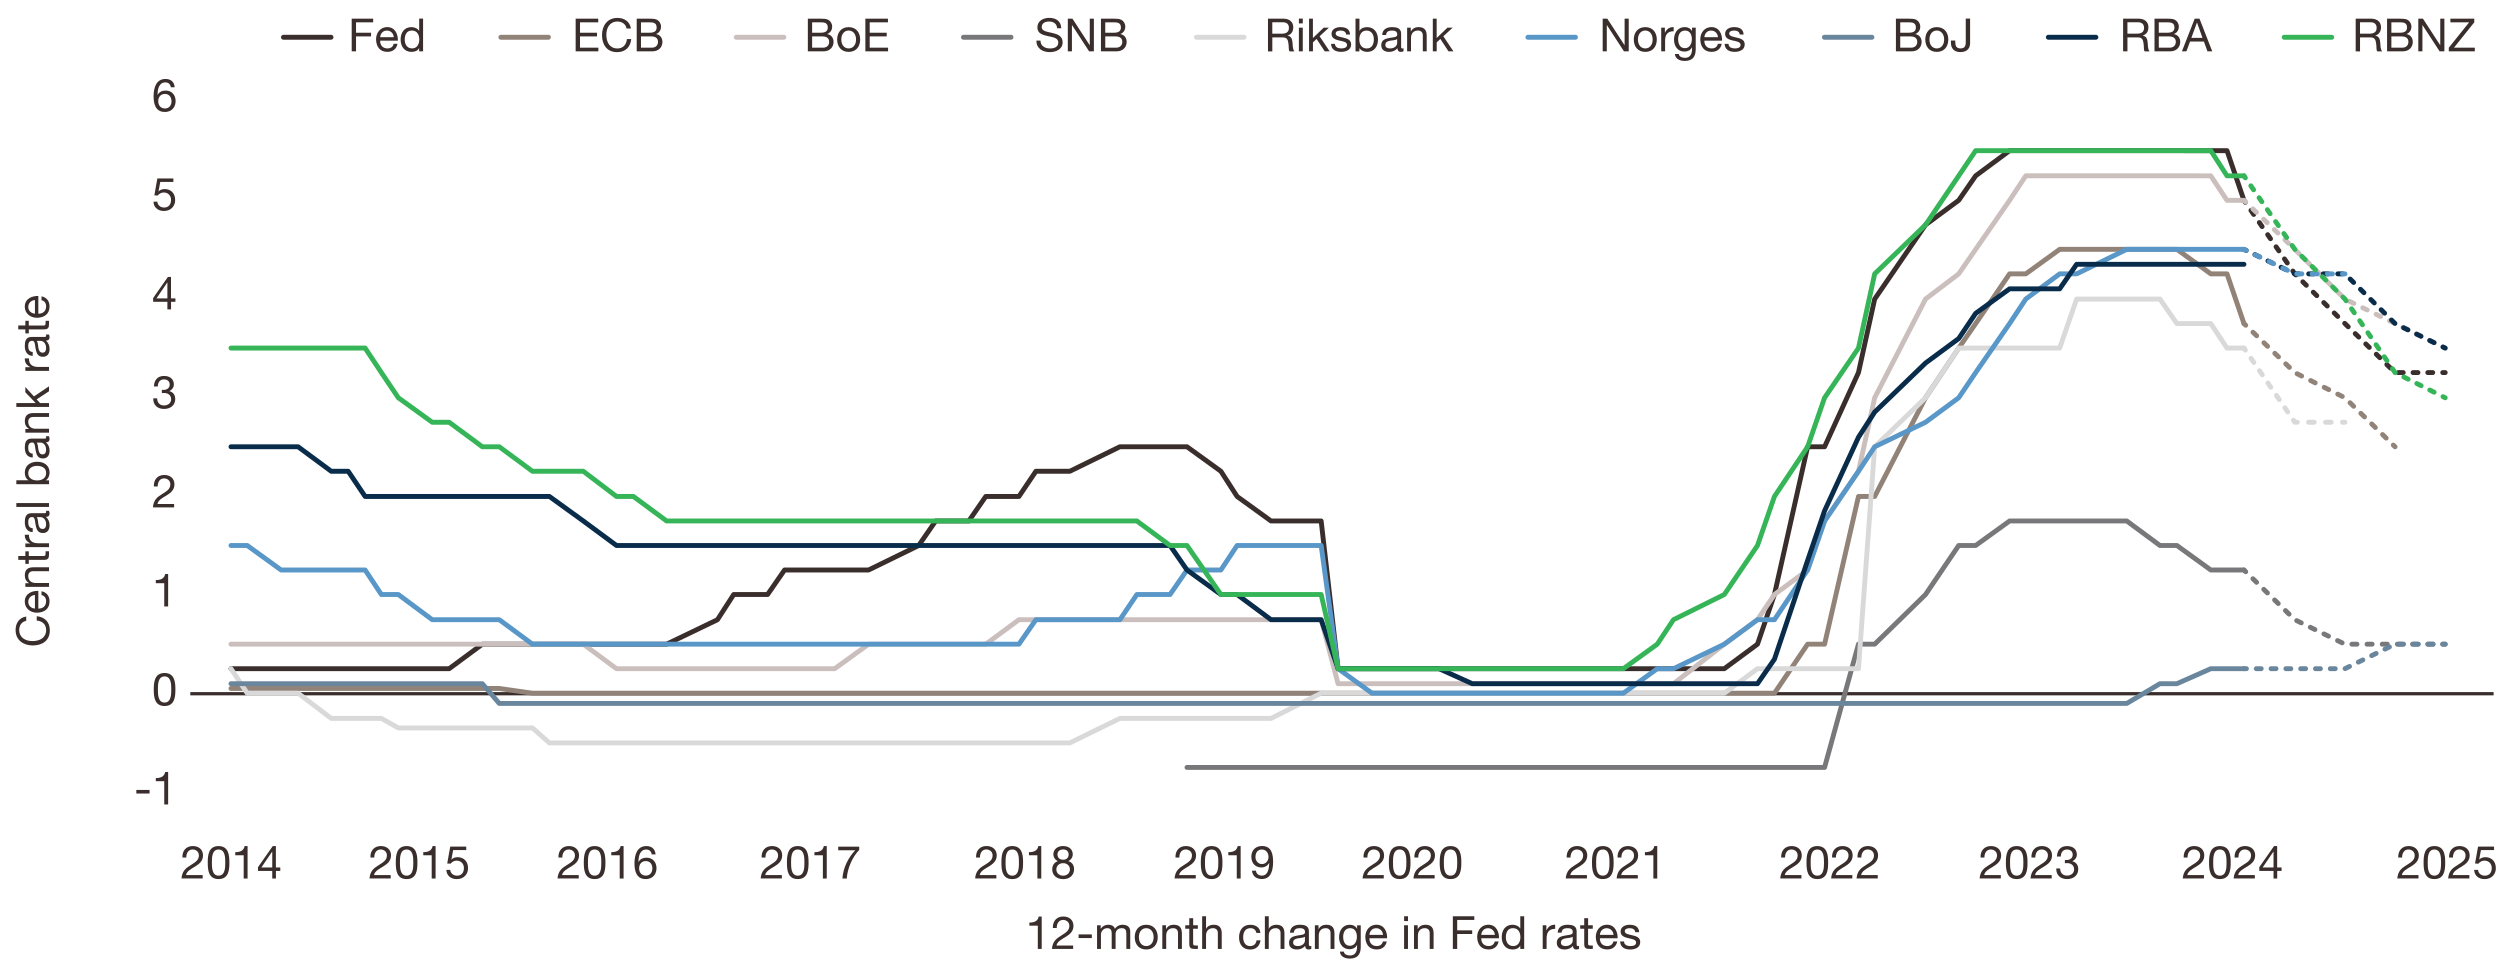 <svg xmlns="http://www.w3.org/2000/svg" viewBox="0 0 765 294.56"><defs><style>.cls-12,.cls-16,.cls-18,.cls-2,.cls-20,.cls-22,.cls-23,.cls-25,.cls-7{stroke-linecap:round;stroke-width:1.5px}.cls-12,.cls-16,.cls-18,.cls-2,.cls-20,.cls-22,.cls-23,.cls-25,.cls-29,.cls-7{fill:none}.cls-12,.cls-16,.cls-18,.cls-2,.cls-20,.cls-22,.cls-23,.cls-25,.cls-7{stroke-linejoin:round}.cls-23{stroke:#dad9d9}.cls-2{stroke:#928379}.cls-22{stroke:#5897c7}.cls-18{stroke:#392e2c}.cls-7{stroke:#35b558}.cls-12{stroke:#cbbfbd}.cls-16{stroke:#78777a}.cls-31{fill:#392e2c}.cls-32{isolation:isolate}.cls-20{stroke:#092c4b}.cls-25{stroke:#6a869d}.cls-33{fill:#392e2c}</style></defs><g id="EN"><g id="Axis"><g class="cls-32"><path d="M40.99 257.21h59.57v14.62H40.99z" class="cls-29"/><path d="M55.82 262.41c-.1-2.02 1.09-3.52 3.19-3.52 1.74 0 3.11 1.01 3.11 2.86 0 1.75-1.18 2.63-2.41 3.4-1.25.76-2.55 1.39-2.79 2.62h5.1v1.05h-6.49c.2-2.35 1.39-3.19 2.79-4.06 1.68-1.04 2.54-1.65 2.54-3.03 0-1.08-.87-1.79-1.92-1.79-1.39 0-1.98 1.27-1.93 2.47h-1.19ZM66.88 258.9c3.11 0 3.31 2.86 3.31 5.06s-.2 5.04-3.31 5.04-3.31-2.86-3.31-5.04.2-5.06 3.31-5.06Zm0 9.05c2.03 0 2.05-2.52 2.05-4.01s-.01-3.99-2.05-3.99-2.04 2.52-2.04 3.99.01 4.01 2.04 4.01ZM75.76 268.83h-1.19v-7.12h-2.58v-.95c1.36 0 2.59-.36 2.86-1.86h.91v9.93ZM84.43 265.45h1.34v1.05h-1.34v2.33h-1.12v-2.33h-4.36v-1.15l4.52-6.46h.95v6.56Zm-1.12 0v-4.86h-.03l-3.31 4.86h3.33Z" class="cls-31"/></g><g class="cls-32"><path d="M24.04 234.54h30.21v14.62H24.04z" class="cls-29"/><path d="M41.72 241.71h4.05v1.12h-4.05v-1.12ZM51.45 246.16h-1.19v-7.12h-2.58v-.95c1.36 0 2.59-.36 2.86-1.86h.91v9.93Z" class="cls-31"/></g><g class="cls-32"><path d="M24.04 204.25h30.21v14.62H24.04z" class="cls-29"/><path d="M50.36 205.94c3.11 0 3.31 2.86 3.31 5.06s-.2 5.04-3.31 5.04-3.31-2.86-3.31-5.04.2-5.06 3.31-5.06Zm0 9.04c2.03 0 2.05-2.52 2.05-4.01s-.01-3.99-2.05-3.99-2.04 2.52-2.04 3.99.01 4.01 2.04 4.01Z" class="cls-31"/></g><g class="cls-32"><path d="M648.75 257.21h68.83v14.62h-68.83z" class="cls-29"/><path d="M668.21 262.41c-.1-2.02 1.09-3.52 3.19-3.52 1.74 0 3.11 1.01 3.11 2.86 0 1.75-1.18 2.63-2.41 3.4-1.25.76-2.55 1.39-2.79 2.62h5.1v1.05h-6.49c.2-2.35 1.39-3.19 2.79-4.06 1.68-1.04 2.54-1.65 2.54-3.03 0-1.08-.87-1.79-1.92-1.79-1.39 0-1.98 1.27-1.93 2.47h-1.19ZM679.28 258.9c3.11 0 3.31 2.86 3.31 5.06s-.2 5.04-3.31 5.04-3.31-2.86-3.31-5.04.2-5.06 3.31-5.06Zm0 9.05c2.03 0 2.04-2.52 2.04-4.01s-.01-3.99-2.04-3.99-2.04 2.52-2.04 3.99.01 4.01 2.04 4.01ZM683.78 262.41c-.1-2.02 1.09-3.52 3.19-3.52 1.74 0 3.11 1.01 3.11 2.86 0 1.75-1.18 2.63-2.41 3.4-1.25.76-2.55 1.39-2.79 2.62h5.1v1.05h-6.49c.2-2.35 1.39-3.19 2.79-4.06 1.68-1.04 2.54-1.65 2.54-3.03 0-1.08-.87-1.79-1.92-1.79-1.39 0-1.98 1.27-1.93 2.47h-1.19ZM696.82 265.45h1.34v1.05h-1.34v2.33h-1.12v-2.33h-4.36v-1.15l4.52-6.46h.95v6.56Zm-1.12 0v-4.86h-.03l-3.31 4.86h3.33Z" class="cls-31"/></g><g class="cls-32"><path d="M715.55 257.21h66.52v14.62h-66.52z" class="cls-29"/><path d="M733.86 262.41c-.1-2.02 1.09-3.52 3.19-3.52 1.74 0 3.11 1.01 3.11 2.86 0 1.75-1.18 2.63-2.41 3.4-1.25.76-2.55 1.39-2.79 2.62h5.1v1.05h-6.49c.2-2.35 1.39-3.19 2.79-4.06 1.68-1.04 2.54-1.65 2.54-3.03 0-1.08-.87-1.79-1.92-1.79-1.39 0-1.97 1.27-1.93 2.47h-1.19ZM744.92 258.9c3.11 0 3.31 2.86 3.31 5.06s-.2 5.04-3.31 5.04-3.3-2.86-3.3-5.04.2-5.06 3.3-5.06Zm0 9.05c2.03 0 2.04-2.52 2.04-4.01s-.01-3.99-2.04-3.99-2.04 2.52-2.04 3.99.01 4.01 2.04 4.01ZM749.42 262.41c-.1-2.02 1.09-3.52 3.19-3.52 1.74 0 3.11 1.01 3.11 2.86 0 1.75-1.18 2.63-2.41 3.4-1.25.76-2.55 1.39-2.79 2.62h5.1v1.05h-6.49c.2-2.35 1.39-3.19 2.79-4.06 1.68-1.04 2.54-1.65 2.54-3.03 0-1.08-.87-1.79-1.92-1.79-1.39 0-1.97 1.27-1.93 2.47h-1.19ZM763.18 260.12h-4.01l-.53 2.86.03.03c.43-.49 1.18-.71 1.85-.71 1.76 0 3.21 1.13 3.21 3.4 0 1.68-1.16 3.31-3.47 3.31-1.72 0-3.12-1.05-3.17-2.84h1.19c.07 1.02.9 1.79 2.09 1.79s2.1-.77 2.1-2.35c0-1.32-.91-2.26-2.24-2.26-.76 0-1.39.38-1.85.94l-1.02-.06.92-5.16h4.9v1.05Z" class="cls-31"/></g><path fill="#392e2c" stroke="#392e2c" stroke-miterlimit="10" d="M58.23 212.28h704.82"/><g class="cls-32"><path d="M24.04 173.95h30.21v14.62H24.04z" class="cls-29"/><path d="M51.45 185.57h-1.19v-7.12h-2.58v-.95c1.36 0 2.59-.36 2.86-1.86h.91v9.93Z" class="cls-31"/></g><g class="cls-32"><path d="M24.04 52.76h30.21v14.62H24.04z" class="cls-29"/><path d="M53.05 55.67h-4.01l-.53 2.86.03.03c.43-.49 1.18-.71 1.85-.71 1.77 0 3.21 1.13 3.21 3.4 0 1.68-1.16 3.31-3.47 3.31-1.72 0-3.12-1.05-3.17-2.84h1.19c.07 1.02.9 1.79 2.09 1.79s2.1-.77 2.1-2.35c0-1.32-.91-2.26-2.24-2.26-.76 0-1.39.38-1.85.94l-1.02-.06.92-5.16h4.9v1.05Z" class="cls-31"/></g><g class="cls-32"><path d="M13.82 22.47h40.43v14.62H13.82z" class="cls-29"/><path d="M52.27 26.69c-.11-.9-.73-1.48-1.67-1.48-2.03 0-2.35 2.24-2.41 3.77l.03.03c.56-.91 1.4-1.3 2.48-1.3 1.9 0 3.04 1.39 3.04 3.22 0 1.44-.81 3.33-3.32 3.33-2.94 0-3.42-2.69-3.42-4.78 0-2.73.83-5.32 3.66-5.32 1.64 0 2.66.92 2.8 2.54h-1.19Zm-3.85 4.3c0 1.23.76 2.21 2.06 2.21s2-1.02 2-2.2-.64-2.25-2-2.25-2.06.99-2.06 2.24Z" class="cls-31"/></g><g class="cls-32"><path d="M98.52 257.21h59.57v14.62H98.52z" class="cls-29"/><path d="M113.35 262.41c-.1-2.02 1.09-3.52 3.19-3.52 1.74 0 3.11 1.01 3.11 2.86 0 1.75-1.18 2.63-2.41 3.4-1.25.76-2.55 1.39-2.79 2.62h5.1v1.05h-6.49c.2-2.35 1.39-3.19 2.79-4.06 1.68-1.04 2.54-1.65 2.54-3.03 0-1.08-.87-1.79-1.92-1.79-1.39 0-1.98 1.27-1.93 2.47h-1.19ZM124.42 258.9c3.11 0 3.31 2.86 3.31 5.06s-.2 5.04-3.31 5.04-3.31-2.86-3.31-5.04.2-5.06 3.31-5.06Zm0 9.05c2.03 0 2.05-2.52 2.05-4.01s-.01-3.99-2.05-3.99-2.04 2.52-2.04 3.99.01 4.01 2.04 4.01ZM133.29 268.83h-1.19v-7.12h-2.58v-.95c1.36 0 2.59-.36 2.86-1.86h.91v9.93ZM142.67 260.12h-4.01l-.53 2.86.03.03c.43-.49 1.18-.71 1.85-.71 1.77 0 3.21 1.13 3.21 3.4 0 1.68-1.16 3.31-3.47 3.31-1.72 0-3.12-1.05-3.17-2.84h1.19c.07 1.02.9 1.79 2.09 1.79s2.1-.77 2.1-2.35c0-1.32-.91-2.26-2.24-2.26-.76 0-1.39.38-1.85.94l-1.02-.06.92-5.16h4.9v1.05Z" class="cls-31"/></g><g class="cls-32"><path d="M591.22 257.21h59.57v14.62h-59.57z" class="cls-29"/><path d="M606.05 262.41c-.1-2.02 1.09-3.52 3.19-3.52 1.74 0 3.11 1.01 3.11 2.86 0 1.75-1.18 2.63-2.41 3.4-1.25.76-2.55 1.39-2.79 2.62h5.1v1.05h-6.49c.2-2.35 1.39-3.19 2.79-4.06 1.68-1.04 2.54-1.65 2.54-3.03 0-1.08-.87-1.79-1.92-1.79-1.39 0-1.97 1.27-1.93 2.47h-1.19ZM617.11 258.9c3.11 0 3.31 2.86 3.31 5.06s-.2 5.04-3.31 5.04-3.31-2.86-3.31-5.04.2-5.06 3.31-5.06Zm0 9.05c2.03 0 2.04-2.52 2.04-4.01s-.01-3.99-2.04-3.99-2.04 2.52-2.04 3.99.01 4.01 2.04 4.01ZM621.62 262.41c-.1-2.02 1.09-3.52 3.19-3.52 1.74 0 3.11 1.01 3.11 2.86 0 1.75-1.18 2.63-2.41 3.4-1.25.76-2.55 1.39-2.79 2.62h5.1v1.05h-6.49c.2-2.35 1.39-3.19 2.79-4.06 1.68-1.04 2.54-1.65 2.54-3.03 0-1.08-.87-1.79-1.92-1.79-1.39 0-1.97 1.27-1.93 2.47h-1.19ZM631.84 263.16c.18.01.35.01.52.01 1.01 0 1.89-.55 1.89-1.62s-.76-1.6-1.76-1.6c-1.3 0-1.86.99-1.88 2.16h-1.19c.07-1.89 1.08-3.21 3.07-3.21 1.72 0 3.03.83 3.03 2.66 0 .87-.62 1.62-1.37 1.97v.03c1.2.27 1.79 1.22 1.79 2.41 0 1.99-1.56 3.03-3.42 3.03-2.02 0-3.35-1.19-3.31-3.24h1.19c.04 1.29.76 2.18 2.12 2.18 1.16 0 2.16-.71 2.16-1.92s-.94-1.91-2.12-1.91c-.24 0-.49.01-.71.04v-1.01Z" class="cls-31"/></g><g class="cls-32"><path d="M213.59 257.21h68.83v14.62h-68.83z" class="cls-29"/><path d="M233.05 262.41c-.1-2.02 1.09-3.52 3.19-3.52 1.74 0 3.11 1.01 3.11 2.86 0 1.75-1.18 2.63-2.41 3.4-1.25.76-2.55 1.39-2.79 2.62h5.1v1.05h-6.49c.2-2.35 1.39-3.19 2.79-4.06 1.68-1.04 2.54-1.65 2.54-3.03 0-1.08-.87-1.79-1.92-1.79-1.39 0-1.98 1.27-1.93 2.47h-1.19ZM244.11 258.9c3.11 0 3.31 2.86 3.31 5.06s-.2 5.04-3.31 5.04-3.31-2.86-3.31-5.04.2-5.06 3.31-5.06Zm0 9.05c2.03 0 2.04-2.52 2.04-4.01s-.01-3.99-2.04-3.99-2.04 2.52-2.04 3.99.01 4.01 2.04 4.01ZM252.99 268.83h-1.19v-7.12h-2.58v-.95c1.36 0 2.59-.36 2.86-1.86h.91v9.93ZM262.92 260.09c-2 1.99-3.63 5.63-3.81 8.74h-1.33c.22-3.36 1.83-6.43 3.92-8.64h-5.21v-1.12h6.43v1.02Z" class="cls-31"/></g><g class="cls-32"><path d="M280.38 257.21h66.52v14.62h-66.52z" class="cls-29"/><path d="M298.69 262.41c-.1-2.02 1.09-3.52 3.19-3.52 1.74 0 3.11 1.01 3.11 2.86 0 1.75-1.18 2.63-2.41 3.4-1.25.76-2.55 1.39-2.79 2.62h5.1v1.05h-6.49c.2-2.35 1.39-3.19 2.79-4.06 1.68-1.04 2.54-1.65 2.54-3.03 0-1.08-.87-1.79-1.92-1.79-1.39 0-1.98 1.27-1.93 2.47h-1.19ZM309.75 258.9c3.11 0 3.31 2.86 3.31 5.06s-.2 5.04-3.31 5.04-3.31-2.86-3.31-5.04.2-5.06 3.31-5.06Zm0 9.05c2.03 0 2.04-2.52 2.04-4.01s-.01-3.99-2.04-3.99-2.04 2.52-2.04 3.99.01 4.01 2.04 4.01ZM318.63 268.83h-1.19v-7.12h-2.58v-.95c1.36 0 2.59-.36 2.86-1.86h.91v9.93ZM325.25 258.9c2.17 0 3.01 1.28 3.01 2.54 0 .88-.56 1.7-1.37 2.06 1.19.38 1.77 1.25 1.77 2.48 0 1.92-1.46 3.03-3.29 3.03s-3.38-.99-3.38-3.03c0-1.18.63-2.09 1.74-2.48a2.244 2.244 0 0 1-1.39-2.06c0-1.64 1.39-2.54 2.91-2.54Zm.11 9.05c1.19 0 2.03-.83 2.03-1.93s-.92-1.89-2.04-1.89c-1.18 0-2.1.76-2.1 1.91s.88 1.92 2.12 1.92Zm0-4.88c.94 0 1.64-.59 1.64-1.6s-.7-1.53-1.67-1.53-1.74.53-1.74 1.53c0 1.09.78 1.6 1.76 1.6Z" class="cls-31"/></g><g class="cls-32"><path d="M156.05 257.21h59.57v14.62h-59.57z" class="cls-29"/><path d="M170.89 262.41c-.1-2.02 1.09-3.52 3.19-3.52 1.74 0 3.11 1.01 3.11 2.86 0 1.75-1.18 2.63-2.41 3.4-1.25.76-2.55 1.39-2.79 2.62h5.1v1.05h-6.49c.2-2.35 1.39-3.19 2.79-4.06 1.68-1.04 2.54-1.65 2.54-3.03 0-1.08-.87-1.79-1.92-1.79-1.39 0-1.98 1.27-1.93 2.47h-1.19ZM181.95 258.9c3.11 0 3.31 2.86 3.31 5.06s-.2 5.04-3.31 5.04-3.31-2.86-3.31-5.04.2-5.06 3.31-5.06Zm0 9.05c2.03 0 2.05-2.52 2.05-4.01s-.01-3.99-2.05-3.99-2.04 2.52-2.04 3.99.01 4.01 2.04 4.01ZM190.82 268.83h-1.19v-7.12h-2.58v-.95c1.36 0 2.59-.36 2.86-1.86h.91v9.93ZM199.42 261.43c-.11-.9-.73-1.48-1.67-1.48-2.03 0-2.35 2.24-2.41 3.77l.03.03c.56-.91 1.4-1.3 2.48-1.3 1.9 0 3.04 1.39 3.04 3.22 0 1.44-.81 3.33-3.32 3.33-2.94 0-3.42-2.69-3.42-4.78 0-2.73.83-5.32 3.66-5.32 1.64 0 2.66.92 2.8 2.54h-1.19Zm-3.85 4.3c0 1.23.76 2.21 2.06 2.21s2-1.02 2-2.2-.64-2.25-2-2.25-2.06.99-2.06 2.24Z" class="cls-31"/></g><g class="cls-32"><path d="M459.93 257.21h68.83v14.62h-68.83z" class="cls-29"/><path d="M479.4 262.41c-.1-2.02 1.09-3.52 3.19-3.52 1.74 0 3.11 1.01 3.11 2.86 0 1.75-1.18 2.63-2.41 3.4-1.25.76-2.55 1.39-2.79 2.62h5.1v1.05h-6.49c.2-2.35 1.39-3.19 2.79-4.06 1.68-1.04 2.54-1.65 2.54-3.03 0-1.08-.87-1.79-1.92-1.79-1.39 0-1.98 1.27-1.93 2.47h-1.19ZM490.46 258.9c3.11 0 3.31 2.86 3.31 5.06s-.2 5.04-3.31 5.04-3.31-2.86-3.31-5.04.2-5.06 3.31-5.06Zm0 9.05c2.03 0 2.04-2.52 2.04-4.01s-.01-3.99-2.04-3.99-2.04 2.52-2.04 3.99.01 4.01 2.04 4.01ZM494.97 262.41c-.1-2.02 1.09-3.52 3.19-3.52 1.74 0 3.11 1.01 3.11 2.86 0 1.75-1.18 2.63-2.41 3.4-1.25.76-2.55 1.39-2.79 2.62h5.1v1.05h-6.49c.2-2.35 1.39-3.19 2.79-4.06 1.68-1.04 2.54-1.65 2.54-3.03 0-1.08-.87-1.79-1.92-1.79-1.39 0-1.98 1.27-1.93 2.47h-1.19ZM507.12 268.83h-1.19v-7.12h-2.58v-.95c1.36 0 2.59-.36 2.86-1.86h.91v9.93Z" class="cls-31"/></g><g class="cls-32"><path d="M526.73 257.21h66.52v14.62h-66.52z" class="cls-29"/><path d="M545.04 262.41c-.1-2.02 1.09-3.52 3.19-3.52 1.74 0 3.11 1.01 3.11 2.86 0 1.75-1.18 2.63-2.41 3.4-1.25.76-2.55 1.39-2.79 2.62h5.1v1.05h-6.49c.2-2.35 1.39-3.19 2.79-4.06 1.68-1.04 2.54-1.65 2.54-3.03 0-1.08-.87-1.79-1.92-1.79-1.39 0-1.97 1.27-1.93 2.47h-1.19ZM556.1 258.9c3.11 0 3.31 2.86 3.31 5.06s-.2 5.04-3.31 5.04-3.31-2.86-3.31-5.04.2-5.06 3.31-5.06Zm0 9.05c2.03 0 2.04-2.52 2.04-4.01s-.01-3.99-2.04-3.99-2.04 2.52-2.04 3.99.01 4.01 2.04 4.01ZM560.61 262.41c-.1-2.02 1.09-3.52 3.19-3.52 1.74 0 3.11 1.01 3.11 2.86 0 1.75-1.18 2.63-2.41 3.4-1.25.76-2.55 1.39-2.79 2.62h5.1v1.05h-6.49c.2-2.35 1.39-3.19 2.79-4.06 1.68-1.04 2.54-1.65 2.54-3.03 0-1.08-.87-1.79-1.92-1.79-1.39 0-1.97 1.27-1.93 2.47h-1.19ZM568.39 262.41c-.1-2.02 1.09-3.52 3.19-3.52 1.74 0 3.11 1.01 3.11 2.86 0 1.75-1.18 2.63-2.41 3.4-1.25.76-2.55 1.39-2.79 2.62h5.1v1.05h-6.49c.2-2.35 1.39-3.19 2.79-4.06 1.68-1.04 2.54-1.65 2.54-3.03 0-1.08-.87-1.79-1.92-1.79-1.39 0-1.97 1.27-1.93 2.47h-1.19Z" class="cls-31"/></g><g class="cls-32"><path d="M344.87 257.21h59.57v14.62h-59.57z" class="cls-29"/><path d="M359.7 262.41c-.1-2.02 1.09-3.52 3.19-3.52 1.74 0 3.11 1.01 3.11 2.86 0 1.75-1.18 2.63-2.41 3.4-1.25.76-2.55 1.39-2.79 2.62h5.1v1.05h-6.49c.2-2.35 1.39-3.19 2.79-4.06 1.68-1.04 2.54-1.65 2.54-3.03 0-1.08-.87-1.79-1.92-1.79-1.39 0-1.98 1.27-1.93 2.47h-1.19ZM370.76 258.9c3.11 0 3.31 2.86 3.31 5.06s-.2 5.04-3.31 5.04-3.31-2.86-3.31-5.04.2-5.06 3.31-5.06Zm0 9.05c2.03 0 2.05-2.52 2.05-4.01s-.01-3.99-2.05-3.99-2.04 2.52-2.04 3.99.01 4.01 2.04 4.01ZM379.64 268.83h-1.19v-7.12h-2.58v-.95c1.36 0 2.59-.36 2.86-1.86h.91v9.93ZM384.32 266.43c.08.97.87 1.51 1.82 1.51 1.46 0 2.17-1.27 2.24-3.84l-.03-.03c-.45.84-1.33 1.37-2.3 1.37-2.02 0-3.14-1.36-3.14-3.32s1.34-3.24 3.26-3.24 3.4 1 3.4 4.75c0 3.43-1.04 5.35-3.45 5.35-1.67 0-2.86-.85-3.01-2.56h1.19Zm1.8-6.48c-1.42 0-1.95 1.13-1.95 2.35 0 1.09.81 2.1 1.96 2.1 1.25 0 2.03-1.01 2.03-2.18s-.71-2.27-2.04-2.27Z" class="cls-31"/></g><g class="cls-32"><path d="M402.4 257.21h59.57v14.62H402.4z" class="cls-29"/><path d="M417.23 262.41c-.1-2.02 1.09-3.52 3.19-3.52 1.74 0 3.11 1.01 3.11 2.86 0 1.75-1.18 2.63-2.41 3.4-1.25.76-2.55 1.39-2.79 2.62h5.1v1.05h-6.49c.2-2.35 1.39-3.19 2.79-4.06 1.68-1.04 2.54-1.65 2.54-3.03 0-1.08-.87-1.79-1.92-1.79-1.39 0-1.97 1.27-1.93 2.47h-1.19ZM428.3 258.9c3.11 0 3.31 2.86 3.31 5.06s-.2 5.04-3.31 5.04-3.31-2.86-3.31-5.04.2-5.06 3.31-5.06Zm0 9.05c2.03 0 2.05-2.52 2.05-4.01s-.01-3.99-2.05-3.99-2.04 2.52-2.04 3.99.01 4.01 2.04 4.01ZM432.8 262.41c-.1-2.02 1.09-3.52 3.19-3.52 1.74 0 3.11 1.01 3.11 2.86 0 1.75-1.18 2.63-2.41 3.4-1.25.76-2.55 1.39-2.79 2.62h5.1v1.05h-6.49c.2-2.35 1.39-3.19 2.79-4.06 1.68-1.04 2.54-1.65 2.54-3.03 0-1.08-.87-1.79-1.92-1.79-1.39 0-1.97 1.27-1.93 2.47h-1.19ZM443.86 258.9c3.11 0 3.31 2.86 3.31 5.06s-.2 5.04-3.31 5.04-3.31-2.86-3.31-5.04.2-5.06 3.31-5.06Zm0 9.05c2.03 0 2.05-2.52 2.05-4.01s-.01-3.99-2.05-3.99-2.04 2.52-2.04 3.99.01 4.01 2.04 4.01Z" class="cls-31"/></g><g class="cls-32"><path d="M24.04 113.36h30.21v14.62H24.04z" class="cls-29"/><path d="M49.52 119.3c.18.01.35.01.52.01 1.01 0 1.89-.55 1.89-1.62s-.76-1.6-1.76-1.6c-1.3 0-1.86.99-1.88 2.16H47.1c.07-1.89 1.08-3.21 3.07-3.21 1.72 0 3.03.83 3.03 2.66 0 .87-.62 1.62-1.37 1.97v.03c1.2.27 1.79 1.22 1.79 2.41 0 1.99-1.56 3.03-3.42 3.03-2.02 0-3.35-1.19-3.31-3.24h1.19c.04 1.29.76 2.18 2.12 2.18 1.16 0 2.16-.71 2.16-1.92s-.94-1.91-2.12-1.91c-.24 0-.49.01-.71.04v-1.01Z" class="cls-31"/></g><g class="cls-32"><path d="M13.82 83.06h40.43v14.62H13.82z" class="cls-29"/><path d="M52.34 91.3h1.34v1.05h-1.34v2.33h-1.12v-2.33h-4.36V91.2l4.52-6.46h.95v6.56Zm-1.12 0v-4.86h-.03l-3.31 4.86h3.33Z" class="cls-31"/></g><g class="cls-32"><path d="M24.04 143.65h30.21v14.62H24.04z" class="cls-29"/><path d="M47.08 148.86c-.1-2.02 1.09-3.52 3.19-3.52 1.74 0 3.11 1.01 3.11 2.86 0 1.75-1.18 2.63-2.41 3.4-1.25.76-2.55 1.39-2.79 2.62h5.1v1.05h-6.49c.2-2.35 1.39-3.19 2.79-4.06 1.68-1.04 2.54-1.65 2.54-3.03 0-1.08-.87-1.79-1.92-1.79-1.39 0-1.98 1.27-1.93 2.47h-1.19Z" class="cls-31"/></g></g><g id="Legend"><g class="cls-32"><path d="M3.38 22.93H18V265.4H3.38z" class="cls-29"/><path d="M8.01 189.98c-1.41.28-2.13 1.42-2.13 2.8 0 2.38 1.96 3.39 4.05 3.39 2.28 0 4.19-1.01 4.19-3.4 0-1.75-1.23-2.76-2.88-2.88v-1.33c2.49.25 4.01 1.81 4.01 4.33 0 3.11-2.3 4.62-5.21 4.62s-5.27-1.65-5.27-4.73c0-2.09 1.12-3.81 3.25-4.12v1.33ZM12.7 180.92c1.6.32 2.46 1.47 2.46 3.1 0 2.31-1.6 3.4-3.81 3.47-2.17 0-3.77-1.43-3.77-3.4 0-2.56 2.4-3.35 4.15-3.28v5.42c1.26.04 2.38-.67 2.38-2.26 0-.98-.48-1.67-1.41-1.88v-1.18Zm-2.01 1.15c-1.13.06-2.04.91-2.04 2.09 0 1.25.94 1.99 2.04 2.07v-4.16ZM7.76 179.58v-1.12h1.15v-.03c-.9-.5-1.32-1.32-1.32-2.35 0-1.91 1.09-2.49 2.65-2.49H15v1.19h-4.9c-.88 0-1.46.56-1.46 1.47 0 1.44.97 2.14 2.27 2.14H15v1.19H7.76ZM7.76 170.14v-1.44h1.05v1.44h4.5c.55 0 .64-.15.64-.9v-.55H15v.91c0 1.23-.25 1.72-1.58 1.72H8.81v1.23H7.76v-1.23H5.59v-1.19h2.17ZM7.76 167.43v-1.12h1.53v-.03c-1.16-.58-1.74-1.37-1.7-2.66h1.26c0 1.92 1.09 2.62 2.93 2.62H15v1.19H7.76ZM14.97 156.31c.13.21.2.48.2.85 0 .62-.34 1.01-1.12 1.01.77.66 1.12 1.54 1.12 2.55 0 1.32-.59 2.39-2.03 2.39-1.64 0-1.99-1.22-2.23-2.45-.25-1.32-.17-2.44-1.07-2.44-1.04 0-1.2.85-1.2 1.61 0 1.01.31 1.75 1.37 1.81v1.19c-1.79-.07-2.42-1.46-2.42-3.07 0-1.3.29-2.72 1.99-2.72h3.73c.56 0 .81 0 .81-.38 0-.1-.01-.21-.07-.36h.92Zm-3.71 1.93c.34.46.35 1.36.49 2.16.14.78.42 1.46 1.3 1.46.78 0 1.06-.67 1.06-1.4 0-1.57-.98-2.21-1.64-2.21h-1.22ZM5 155.13v-1.19h10v1.19H5ZM5 148.16v-1.19h3.74v-.03c-.8-.39-1.15-1.32-1.15-2.31 0-2.23 1.76-3.33 3.81-3.33s3.77 1.09 3.77 3.31c0 .74-.28 1.81-1.13 2.34v.03h.97v1.19H5Zm3.64-3.36c0 1.6 1.37 2.21 2.73 2.21 1.43 0 2.75-.64 2.75-2.28s-1.39-2.17-2.8-2.17-2.68.7-2.68 2.24ZM14.97 133.49c.13.21.2.48.2.85 0 .62-.34 1.01-1.12 1.01.77.66 1.12 1.54 1.12 2.55 0 1.32-.59 2.39-2.03 2.39-1.64 0-1.99-1.22-2.23-2.45-.25-1.32-.17-2.44-1.07-2.44-1.04 0-1.2.86-1.2 1.61 0 1.01.31 1.75 1.37 1.81v1.19c-1.79-.07-2.42-1.46-2.42-3.07 0-1.3.29-2.72 1.99-2.72h3.73c.56 0 .81 0 .81-.38 0-.1-.01-.21-.07-.36h.92Zm-3.71 1.93c.34.46.35 1.36.49 2.16.14.78.42 1.46 1.3 1.46.78 0 1.06-.67 1.06-1.4 0-1.57-.98-2.21-1.64-2.21h-1.22ZM7.76 132.39v-1.12h1.15v-.03c-.9-.5-1.32-1.32-1.32-2.35 0-1.9 1.09-2.49 2.65-2.49H15v1.19h-4.9c-.88 0-1.46.56-1.46 1.47 0 1.44.97 2.14 2.27 2.14H15v1.19H7.76ZM5 124.53v-1.19h5.92l-3.17-3.31v-1.6l2.63 2.87 4.61-3.08v1.51l-3.78 2.48 1.04 1.12H15v1.19H5ZM7.76 113.48v-1.12h1.53v-.03c-1.16-.57-1.74-1.37-1.7-2.66h1.26c0 1.92 1.09 2.62 2.93 2.62H15v1.19H7.76ZM14.97 102.37c.13.21.2.48.2.85 0 .62-.34 1.01-1.12 1.01.77.66 1.12 1.54 1.12 2.55 0 1.32-.59 2.4-2.03 2.4-1.64 0-1.99-1.22-2.23-2.45-.25-1.32-.17-2.44-1.07-2.44-1.04 0-1.2.85-1.2 1.61 0 1.01.31 1.75 1.37 1.81v1.19c-1.79-.07-2.42-1.46-2.42-3.07 0-1.3.29-2.72 1.99-2.72h3.73c.56 0 .81 0 .81-.38 0-.1-.01-.21-.07-.36h.92Zm-3.71 1.93c.34.46.35 1.36.49 2.16.14.78.42 1.46 1.3 1.46.78 0 1.06-.67 1.06-1.4 0-1.57-.98-2.21-1.64-2.21h-1.22ZM7.76 99.61v-1.44h1.05v1.44h4.5c.55 0 .64-.15.64-.9v-.55H15v.91c0 1.23-.25 1.72-1.58 1.72H8.81v1.23H7.76v-1.23H5.59V99.6h2.17ZM12.7 90.68c1.6.32 2.46 1.47 2.46 3.1 0 2.31-1.6 3.4-3.81 3.47-2.17 0-3.77-1.43-3.77-3.4 0-2.56 2.4-3.35 4.15-3.28v5.42c1.26.04 2.38-.67 2.38-2.25 0-.98-.48-1.67-1.41-1.88v-1.18Zm-2.01 1.14c-1.13.06-2.04.91-2.04 2.09 0 1.25.94 1.99 2.04 2.07v-4.16Z" class="cls-33"/></g><g class="cls-32"><path d="M106.53 4.09h38.25v14.62h-38.25z" class="cls-29"/><path d="M107.62 5.71h6.57v1.12h-5.24v3.18h4.59v1.12h-4.59v4.58h-1.33v-10ZM121.64 13.41c-.32 1.6-1.47 2.46-3.1 2.46-2.31 0-3.4-1.6-3.47-3.81 0-2.17 1.43-3.77 3.4-3.77 2.56 0 3.35 2.4 3.28 4.15h-5.42c-.04 1.26.67 2.38 2.25 2.38.98 0 1.67-.48 1.88-1.41h1.18Zm-1.15-2.02c-.06-1.13-.91-2.04-2.09-2.04-1.25 0-1.99.94-2.07 2.04h4.16ZM129.45 15.71h-1.19v-.98h-.03c-.39.8-1.32 1.15-2.31 1.15-2.23 0-3.33-1.76-3.33-3.81s1.09-3.77 3.31-3.77c.74 0 1.81.28 2.34 1.13h.03V5.7h1.19v10Zm-3.36-.89c1.6 0 2.21-1.37 2.21-2.73 0-1.43-.64-2.75-2.28-2.75s-2.17 1.39-2.17 2.8.7 2.67 2.24 2.67Z" class="cls-31"/></g><path fill="none" stroke="#392e2c" stroke-linecap="round" stroke-miterlimit="10" stroke-width="1.5px" d="M86.74 11.4h14.55"/><g class="cls-32"><path d="M175.05 4.09h41.57v14.62h-41.57z" class="cls-29"/><path d="M176.15 5.71h6.91v1.12h-5.58v3.18h5.2v1.12h-5.2v3.46h5.62v1.12h-6.95v-10ZM191.73 8.72c-.28-1.41-1.42-2.13-2.8-2.13-2.38 0-3.39 1.96-3.39 4.05 0 2.28 1.01 4.19 3.4 4.19 1.75 0 2.76-1.23 2.89-2.88h1.33c-.25 2.49-1.81 4.01-4.33 4.01-3.11 0-4.62-2.3-4.62-5.21s1.65-5.27 4.73-5.27c2.09 0 3.81 1.12 4.12 3.25h-1.33ZM194.81 5.71h3.63c.88 0 2.04 0 2.65.36.66.39 1.18 1.11 1.18 2.09 0 1.06-.56 1.86-1.48 2.24v.03c1.23.25 1.91 1.18 1.91 2.41 0 1.47-1.05 2.87-3.04 2.87h-4.83v-10Zm1.33 4.3h2.66c1.51 0 2.13-.55 2.13-1.6 0-1.39-.98-1.58-2.13-1.58h-2.66v3.18Zm0 4.58h3.33c1.15 0 1.88-.7 1.88-1.79 0-1.3-1.05-1.67-2.17-1.67h-3.04v3.46Z" class="cls-31"/></g><path fill="none" stroke="#928379" stroke-linecap="round" stroke-miterlimit="10" stroke-width="1.5px" d="M153.26 11.4h14.56"/><g class="cls-32"><path d="M261.48 278.76h293.15v14.62H261.48z" class="cls-29"/><path d="M318.76 290.38h-1.19v-7.12h-2.58v-.95c1.36 0 2.59-.36 2.86-1.86h.91v9.93ZM322.18 283.97c-.1-2.02 1.09-3.52 3.19-3.52 1.74 0 3.11 1.01 3.11 2.86 0 1.75-1.18 2.63-2.41 3.4-1.25.76-2.55 1.39-2.79 2.62h5.1v1.05h-6.49c.2-2.35 1.39-3.19 2.79-4.06 1.68-1.04 2.54-1.65 2.54-3.03 0-1.08-.87-1.79-1.92-1.79-1.39 0-1.98 1.27-1.93 2.47h-1.19ZM330.05 285.93h4.05v1.12h-4.05v-1.12ZM335.69 283.14h1.12v1.06h.03c.53-.81 1.34-1.23 2.34-1.23.88 0 1.69.35 1.99 1.23.49-.77 1.34-1.23 2.27-1.23 1.44 0 2.41.6 2.41 2.1v5.31h-1.19v-4.75c0-.9-.24-1.61-1.4-1.61s-1.89.73-1.89 1.85v4.51h-1.19v-4.75c0-.94-.29-1.61-1.36-1.61-1.41 0-1.93 1.3-1.93 1.85v4.51h-1.19v-7.24ZM350.75 282.97c2.3 0 3.52 1.67 3.52 3.8s-1.22 3.78-3.52 3.78-3.52-1.67-3.52-3.78 1.22-3.8 3.52-3.8Zm0 6.53c1.25 0 2.26-.98 2.26-2.73s-1.01-2.75-2.26-2.75-2.25.98-2.25 2.75 1.01 2.73 2.25 2.73ZM355.67 283.14h1.12v1.15h.03c.5-.9 1.32-1.32 2.35-1.32 1.9 0 2.49 1.09 2.49 2.65v4.76h-1.19v-4.9c0-.88-.56-1.46-1.47-1.46-1.44 0-2.14.97-2.14 2.27v4.09h-1.19v-7.24ZM365.1 283.14h1.44v1.05h-1.44v4.5c0 .55.15.64.9.64h.55v1.05h-.91c-1.23 0-1.72-.25-1.72-1.58v-4.61h-1.23v-1.05h1.23v-2.17h1.19v2.17ZM367.86 280.38h1.19v3.82h.03c.39-.87 1.41-1.23 2.28-1.23 1.9 0 2.49 1.09 2.49 2.65v4.76h-1.19v-4.9c0-.88-.56-1.46-1.47-1.46-1.44 0-2.14.97-2.14 2.27v4.09h-1.19v-10ZM384.45 285.46c-.18-.91-.81-1.44-1.79-1.44-1.72 0-2.25 1.36-2.25 2.83 0 1.33.6 2.65 2.11 2.65 1.15 0 1.83-.67 1.99-1.76h1.22c-.27 1.76-1.37 2.82-3.19 2.82-2.21 0-3.39-1.54-3.39-3.7s1.12-3.88 3.42-3.88c1.64 0 2.96.77 3.12 2.49h-1.23ZM387.05 280.38h1.19v3.82h.03c.39-.87 1.42-1.23 2.28-1.23 1.91 0 2.49 1.09 2.49 2.65v4.76h-1.19v-4.9c0-.88-.56-1.46-1.47-1.46-1.44 0-2.14.97-2.14 2.27v4.09h-1.19v-10ZM401.25 290.35c-.21.13-.48.2-.85.2-.62 0-1.01-.34-1.01-1.12-.66.77-1.54 1.12-2.55 1.12-1.32 0-2.39-.59-2.39-2.03 0-1.64 1.22-1.99 2.45-2.23 1.32-.25 2.44-.17 2.44-1.07 0-1.04-.85-1.2-1.61-1.2-1.01 0-1.75.31-1.81 1.37h-1.19c.07-1.79 1.46-2.42 3.07-2.42 1.3 0 2.72.29 2.72 1.99v3.73c0 .56 0 .81.38.81.1 0 .21-.01.36-.07v.92Zm-1.93-3.71c-.46.34-1.36.35-2.16.49-.78.14-1.46.42-1.46 1.3 0 .78.67 1.06 1.4 1.06 1.57 0 2.21-.98 2.21-1.64v-1.22ZM402.35 283.14h1.12v1.15h.03c.5-.9 1.32-1.32 2.35-1.32 1.91 0 2.49 1.09 2.49 2.65v4.76h-1.19v-4.9c0-.88-.56-1.46-1.47-1.46-1.44 0-2.14.97-2.14 2.27v4.09h-1.19v-7.24ZM416.39 289.77c0 2.35-1.08 3.56-3.36 3.56-1.36 0-2.93-.55-3-2.13h1.19c.06.87 1.09 1.18 1.88 1.18 1.55 0 2.17-1.12 2.17-2.75v-.48h-.03c-.39.88-1.34 1.32-2.25 1.32-2.16 0-3.24-1.7-3.24-3.67 0-1.71.84-3.82 3.35-3.82.91 0 1.72.41 2.16 1.21h.01v-1.04h1.12v6.63Zm-1.18-3.16c0-1.28-.56-2.59-2.06-2.59s-2.14 1.25-2.14 2.63c0 1.3.48 2.76 2.04 2.76s2.16-1.44 2.16-2.8ZM424.35 288.08c-.32 1.6-1.47 2.46-3.1 2.46-2.31 0-3.4-1.6-3.47-3.81 0-2.17 1.43-3.77 3.4-3.77 2.56 0 3.35 2.4 3.28 4.15h-5.42c-.04 1.26.67 2.38 2.25 2.38.98 0 1.67-.48 1.88-1.41h1.18Zm-1.15-2.01c-.06-1.13-.91-2.04-2.09-2.04-1.25 0-1.99.94-2.07 2.04h4.16ZM430.85 281.84h-1.19v-1.46h1.19v1.46Zm-1.2 1.3h1.19v7.24h-1.19v-7.24ZM432.69 283.14h1.12v1.15h.03c.5-.9 1.32-1.32 2.35-1.32 1.91 0 2.49 1.09 2.49 2.65v4.76h-1.19v-4.9c0-.88-.56-1.46-1.47-1.46-1.44 0-2.14.97-2.14 2.27v4.09h-1.19v-7.24ZM444.57 280.38h6.57v1.12h-5.24v3.18h4.59v1.12h-4.59v4.58h-1.33v-10ZM458.58 288.08c-.32 1.6-1.47 2.46-3.1 2.46-2.31 0-3.4-1.6-3.47-3.81 0-2.17 1.43-3.77 3.4-3.77 2.56 0 3.35 2.4 3.28 4.15h-5.42c-.04 1.26.67 2.38 2.25 2.38.98 0 1.67-.48 1.88-1.41h1.18Zm-1.15-2.01c-.06-1.13-.91-2.04-2.09-2.04-1.25 0-1.99.94-2.07 2.04h4.16ZM466.39 290.38h-1.19v-.98h-.03c-.39.8-1.32 1.15-2.31 1.15-2.23 0-3.33-1.76-3.33-3.81s1.09-3.77 3.31-3.77c.74 0 1.81.28 2.34 1.13h.03v-3.73h1.19v10Zm-3.36-.88c1.6 0 2.21-1.37 2.21-2.73 0-1.43-.64-2.75-2.28-2.75s-2.17 1.39-2.17 2.8.7 2.67 2.24 2.67ZM472.07 283.14h1.12v1.53h.03c.57-1.16 1.37-1.74 2.66-1.7v1.26c-1.92 0-2.62 1.09-2.62 2.93v3.22h-1.19v-7.24ZM483.19 290.35c-.21.13-.48.2-.85.2-.62 0-1.01-.34-1.01-1.12-.66.77-1.54 1.12-2.55 1.12-1.32 0-2.4-.59-2.4-2.03 0-1.64 1.22-1.99 2.45-2.23 1.32-.25 2.44-.17 2.44-1.07 0-1.04-.85-1.2-1.61-1.2-1.01 0-1.75.31-1.81 1.37h-1.19c.07-1.79 1.46-2.42 3.07-2.42 1.3 0 2.72.29 2.72 1.99v3.73c0 .56 0 .81.38.81.1 0 .21-.01.36-.07v.92Zm-1.93-3.71c-.46.34-1.36.35-2.16.49-.78.14-1.46.42-1.46 1.3 0 .78.67 1.06 1.4 1.06 1.57 0 2.21-.98 2.21-1.64v-1.22ZM485.95 283.14h1.44v1.05h-1.44v4.5c0 .55.15.64.9.64h.55v1.05h-.91c-1.23 0-1.72-.25-1.72-1.58v-4.61h-1.23v-1.05h1.23v-2.17h1.19v2.17ZM494.88 288.08c-.32 1.6-1.47 2.46-3.1 2.46-2.31 0-3.4-1.6-3.47-3.81 0-2.17 1.43-3.77 3.4-3.77 2.56 0 3.35 2.4 3.28 4.15h-5.42c-.04 1.26.67 2.38 2.25 2.38.98 0 1.67-.48 1.88-1.41h1.18Zm-1.15-2.01c-.06-1.13-.91-2.04-2.09-2.04-1.25 0-1.99.94-2.07 2.04h4.16ZM496.95 288.1c.04 1.06.97 1.4 1.95 1.4.74 0 1.75-.17 1.75-1.08s-1.18-1.08-2.37-1.34c-1.18-.27-2.37-.66-2.37-2.04 0-1.46 1.44-2.06 2.7-2.06 1.6 0 2.87.5 2.97 2.27h-1.19c-.08-.92-.9-1.22-1.68-1.22-.71 0-1.54.2-1.54.92 0 .85 1.26.99 2.37 1.26 1.19.27 2.37.66 2.37 2.06 0 1.72-1.61 2.28-3.08 2.28-1.62 0-3-.66-3.07-2.45h1.19Z" class="cls-33"/></g><g class="cls-32"><path d="M246.08 4.09h38.25v14.62h-38.25z" class="cls-29"/><path d="M247.18 5.71h3.63c.88 0 2.04 0 2.65.36.66.39 1.18 1.11 1.18 2.09 0 1.06-.56 1.86-1.48 2.24v.03c1.23.25 1.91 1.18 1.91 2.41 0 1.47-1.05 2.87-3.04 2.87h-4.83v-10Zm1.33 4.3h2.66c1.51 0 2.13-.55 2.13-1.6 0-1.39-.98-1.58-2.13-1.58h-2.66v3.18Zm0 4.58h3.33c1.15 0 1.88-.7 1.88-1.79 0-1.3-1.05-1.67-2.17-1.67h-3.04v3.46ZM259.69 8.3c2.3 0 3.52 1.67 3.52 3.8s-1.22 3.78-3.52 3.78-3.52-1.67-3.52-3.78 1.22-3.8 3.52-3.8Zm0 6.52c1.25 0 2.26-.98 2.26-2.73s-1.01-2.75-2.26-2.75-2.25.98-2.25 2.75 1.01 2.73 2.25 2.73ZM264.8 5.71h6.91v1.12h-5.58v3.18h5.2v1.12h-5.2v3.46h5.62v1.12h-6.95v-10Z" class="cls-31"/></g><path fill="#cbbfbd" stroke="#cbbfbd" stroke-linecap="round" stroke-miterlimit="10" stroke-width="1.5px" d="M225.29 11.4h14.56"/><g class="cls-32"><path d="M316.61 4.09h41.57v14.62h-41.57z" class="cls-29"/><path d="M323.49 8.63c-.15-1.43-1.11-2.04-2.48-2.04-1.12 0-2.24.41-2.24 1.71 0 1.23 1.6 1.42 3.21 1.78 1.6.36 3.19.92 3.19 2.89 0 2.13-2.09 2.98-3.91 2.98-2.24 0-4.13-1.09-4.13-3.53h1.26c0 1.68 1.4 2.41 2.91 2.41 1.2 0 2.54-.38 2.54-1.82s-1.6-1.61-3.19-1.96c-1.6-.35-3.21-.81-3.21-2.65 0-2.03 1.81-2.93 3.63-2.93 2.04 0 3.6.97 3.68 3.17h-1.26ZM326.76 5.71h1.41l5.27 8.11h.03V5.71h1.26v10h-1.46l-5.23-8.03h-.03v8.03h-1.26v-10ZM336.88 5.71h3.63c.88 0 2.04 0 2.65.36.66.39 1.18 1.11 1.18 2.09 0 1.06-.56 1.86-1.48 2.24v.03c1.23.25 1.9 1.18 1.9 2.41 0 1.47-1.05 2.87-3.04 2.87h-4.83v-10Zm1.33 4.3h2.66c1.51 0 2.13-.55 2.13-1.6 0-1.39-.98-1.58-2.13-1.58h-2.66v3.18Zm0 4.58h3.33c1.15 0 1.88-.7 1.88-1.79 0-1.3-1.05-1.67-2.17-1.67h-3.04v3.46Z" class="cls-31"/></g><path fill="#78777a" stroke="#78777a" stroke-linecap="round" stroke-miterlimit="10" stroke-width="1.5px" d="M294.82 11.4h14.55"/><g class="cls-32"><path d="M386.9 4.09h74.61v14.62H386.9z" class="cls-29"/><path d="M387.99 5.71h4.71c1.88 0 3.04 1.02 3.04 2.62 0 1.2-.53 2.2-1.74 2.54v.03c1.16.22 1.4 1.08 1.5 2.06.08.98.03 2.07.59 2.76h-1.48c-.38-.41-.17-1.48-.36-2.46-.14-.98-.38-1.81-1.67-1.81h-3.25v4.27H388V5.71Zm4.11 4.6c1.25 0 2.31-.32 2.31-1.78 0-.98-.53-1.71-1.78-1.71h-3.31v3.49h2.77ZM398.65 7.16h-1.19V5.7h1.19v1.46Zm-1.19 1.3h1.19v7.24h-1.19V8.46ZM400.56 5.71h1.19v5.92l3.31-3.17h1.6l-2.87 2.63 3.08 4.61h-1.51l-2.48-3.78-1.12 1.04v2.75h-1.19v-10ZM408.49 13.42c.04 1.06.97 1.4 1.95 1.4.74 0 1.75-.17 1.75-1.08s-1.18-1.08-2.37-1.34c-1.18-.27-2.37-.66-2.37-2.04 0-1.46 1.44-2.06 2.7-2.06 1.6 0 2.87.5 2.97 2.27h-1.19c-.08-.92-.9-1.22-1.68-1.22-.71 0-1.54.2-1.54.92 0 .85 1.26.99 2.37 1.26 1.19.27 2.37.66 2.37 2.06 0 1.72-1.61 2.28-3.08 2.28-1.62 0-3-.66-3.07-2.45h1.19ZM414.8 5.71h1.19v3.74h.03c.39-.8 1.32-1.15 2.31-1.15 2.23 0 3.33 1.76 3.33 3.81s-1.09 3.77-3.31 3.77c-.74 0-1.81-.28-2.34-1.13h-.03v.97h-1.19V5.71Zm3.36 3.64c-1.6 0-2.21 1.37-2.21 2.73 0 1.43.64 2.75 2.28 2.75s2.17-1.39 2.17-2.8-.7-2.68-2.24-2.68ZM429.48 15.68c-.21.13-.48.2-.85.2-.62 0-1.01-.34-1.01-1.12-.66.77-1.54 1.12-2.55 1.12-1.32 0-2.4-.59-2.4-2.03 0-1.64 1.22-1.99 2.45-2.23 1.32-.25 2.44-.17 2.44-1.06 0-1.04-.85-1.21-1.61-1.21-1.01 0-1.75.31-1.81 1.37h-1.19c.07-1.79 1.46-2.42 3.07-2.42 1.3 0 2.72.29 2.72 1.99v3.73c0 .56 0 .81.38.81.1 0 .21-.01.36-.07v.92Zm-1.94-3.71c-.46.34-1.36.35-2.16.49-.78.14-1.46.42-1.46 1.3 0 .78.67 1.06 1.4 1.06 1.57 0 2.21-.98 2.21-1.64v-1.22ZM430.58 8.46h1.12v1.15h.03c.5-.9 1.32-1.32 2.35-1.32 1.91 0 2.49 1.09 2.49 2.65v4.76h-1.19v-4.9c0-.88-.56-1.46-1.47-1.46-1.44 0-2.14.97-2.14 2.27v4.09h-1.19V8.46ZM438.43 5.71h1.19v5.92l3.31-3.17h1.6l-2.87 2.63 3.08 4.61h-1.51l-2.48-3.78-1.12 1.04v2.75h-1.19v-10Z" class="cls-31"/></g><path fill="#dad9d9" stroke="#dad9d9" stroke-linecap="round" stroke-miterlimit="10" stroke-width="1.5px" d="M366.11 11.4h14.55"/><g class="cls-32"><path d="M489.33 4.09h56.83v14.62h-56.83z" class="cls-29"/><path d="M490.41 5.71h1.42l5.27 8.11h.03V5.71h1.26v10h-1.46l-5.22-8.03h-.03v8.03h-1.26v-10ZM503.46 8.3c2.3 0 3.52 1.67 3.52 3.8s-1.22 3.78-3.52 3.78-3.52-1.67-3.52-3.78 1.22-3.8 3.52-3.8Zm0 6.52c1.25 0 2.25-.98 2.25-2.73s-1.01-2.75-2.25-2.75-2.25.98-2.25 2.75 1.01 2.73 2.25 2.73ZM508.33 8.47h1.12V10h.03c.57-1.16 1.37-1.74 2.66-1.7v1.26c-1.92 0-2.62 1.09-2.62 2.93v3.22h-1.19V8.47ZM518.89 15.09c0 2.35-1.08 3.56-3.36 3.56-1.36 0-2.93-.55-3-2.13h1.19c.06.87 1.09 1.18 1.88 1.18 1.55 0 2.17-1.12 2.17-2.75v-.48h-.03c-.39.88-1.34 1.32-2.25 1.32-2.16 0-3.24-1.7-3.24-3.67 0-1.71.84-3.82 3.35-3.82.91 0 1.72.41 2.16 1.21h.01V8.47h1.12v6.63Zm-1.18-3.15c0-1.28-.56-2.59-2.06-2.59s-2.14 1.25-2.14 2.63c0 1.3.48 2.76 2.04 2.76s2.16-1.44 2.16-2.8ZM526.85 13.41c-.32 1.6-1.47 2.46-3.1 2.46-2.31 0-3.4-1.6-3.47-3.81 0-2.17 1.43-3.77 3.4-3.77 2.56 0 3.35 2.4 3.28 4.15h-5.42c-.04 1.26.67 2.38 2.25 2.38.98 0 1.67-.48 1.88-1.41h1.18Zm-1.15-2.02c-.06-1.13-.91-2.04-2.09-2.04-1.25 0-1.99.94-2.07 2.04h4.16ZM528.92 13.42c.04 1.06.97 1.4 1.95 1.4.74 0 1.75-.17 1.75-1.08s-1.18-1.08-2.37-1.34c-1.18-.27-2.37-.66-2.37-2.04 0-1.46 1.44-2.06 2.7-2.06 1.6 0 2.87.5 2.97 2.27h-1.19c-.08-.92-.9-1.22-1.68-1.22-.71 0-1.54.2-1.54.92 0 .85 1.26.99 2.37 1.26 1.19.27 2.37.66 2.37 2.06 0 1.72-1.61 2.28-3.08 2.28-1.62 0-3-.66-3.07-2.45h1.19Z" class="cls-31"/></g><path fill="#5897c7" stroke="#5897c7" stroke-linecap="round" stroke-miterlimit="10" stroke-width="1.5px" d="M467.54 11.4h14.55"/><g class="cls-32"><path d="M579.05 4.09h38.25v14.62h-38.25z" class="cls-29"/><path d="M580.14 5.71h3.63c.88 0 2.04 0 2.65.36.66.39 1.18 1.11 1.18 2.09 0 1.06-.56 1.86-1.49 2.24v.03c1.23.25 1.91 1.18 1.91 2.41 0 1.47-1.05 2.87-3.04 2.87h-4.83v-10Zm1.33 4.3h2.66c1.51 0 2.13-.55 2.13-1.6 0-1.39-.98-1.58-2.13-1.58h-2.66v3.18Zm0 4.58h3.33c1.15 0 1.88-.7 1.88-1.79 0-1.3-1.05-1.67-2.17-1.67h-3.04v3.46ZM592.66 8.3c2.3 0 3.52 1.67 3.52 3.8s-1.22 3.78-3.52 3.78-3.52-1.67-3.52-3.78 1.22-3.8 3.52-3.8Zm0 6.52c1.25 0 2.25-.98 2.25-2.73s-1.01-2.75-2.25-2.75-2.25.98-2.25 2.75 1.01 2.73 2.25 2.73ZM602.85 13.21c0 1.36-.71 2.73-2.96 2.73-1.86 0-2.91-1.04-2.91-2.91v-.62h1.33v.42c0 1.16.31 1.99 1.61 1.99 1.22 0 1.6-.7 1.6-1.81V5.7h1.33v7.51Z" class="cls-31"/></g><path fill="#6a869d" stroke="#6a869d" stroke-linecap="round" stroke-miterlimit="10" stroke-width="1.5px" d="M558.26 11.4h14.55"/><g class="cls-32"><path d="M648.58 4.09h41.57v14.62h-41.57z" class="cls-29"/><path d="M649.67 5.71h4.71c1.88 0 3.04 1.02 3.04 2.62 0 1.2-.53 2.2-1.74 2.54v.03c1.16.22 1.4 1.08 1.5 2.06.08.98.03 2.07.59 2.76h-1.49c-.38-.41-.17-1.48-.36-2.47-.14-.98-.38-1.81-1.67-1.81H651v4.27h-1.33v-10Zm4.1 4.6c1.25 0 2.31-.32 2.31-1.78 0-.98-.53-1.71-1.78-1.71h-3.31v3.49h2.77ZM659.26 5.71h3.63c.88 0 2.04 0 2.65.36.66.39 1.18 1.11 1.18 2.09 0 1.06-.56 1.86-1.48 2.24v.03c1.23.25 1.91 1.18 1.91 2.41 0 1.47-1.05 2.87-3.04 2.87h-4.83v-10Zm1.33 4.3h2.66c1.51 0 2.13-.55 2.13-1.6 0-1.39-.98-1.58-2.13-1.58h-2.66v3.18Zm0 4.58h3.33c1.15 0 1.88-.7 1.88-1.79 0-1.3-1.05-1.67-2.17-1.67h-3.04v3.46ZM671.57 5.71h1.47l3.91 10h-1.47l-1.09-3.01h-4.23l-1.12 3.01h-1.37l3.91-10Zm-1 5.87h3.39l-1.67-4.67h-.03l-1.7 4.67Z" class="cls-31"/></g><path fill="#092c4b" stroke="#092c4b" stroke-linecap="round" stroke-miterlimit="10" stroke-width="1.5px" d="M626.79 11.4h14.55"/><g class="cls-32"><path d="M719.75 4.09h49.56v14.62h-49.56z" class="cls-29"/><path d="M720.84 5.71h4.71c1.88 0 3.04 1.02 3.04 2.62 0 1.2-.53 2.2-1.74 2.54v.03c1.16.22 1.4 1.08 1.5 2.06.08.98.03 2.07.59 2.76h-1.49c-.38-.41-.17-1.48-.36-2.46-.14-.98-.38-1.81-1.67-1.81h-3.25v4.27h-1.33V5.71Zm4.1 4.6c1.25 0 2.31-.32 2.31-1.78 0-.98-.53-1.71-1.78-1.71h-3.31v3.49h2.77ZM730.43 5.71h3.63c.88 0 2.04 0 2.65.36.66.39 1.18 1.11 1.18 2.09 0 1.06-.56 1.86-1.48 2.24v.03c1.23.25 1.9 1.18 1.9 2.41 0 1.47-1.05 2.87-3.04 2.87h-4.83v-10Zm1.33 4.3h2.66c1.51 0 2.13-.55 2.13-1.6 0-1.39-.98-1.58-2.13-1.58h-2.66v3.18Zm0 4.58h3.33c1.15 0 1.88-.7 1.88-1.79 0-1.3-1.05-1.67-2.17-1.67h-3.04v3.46ZM740.01 5.71h1.41l5.27 8.11h.03V5.71h1.26v10h-1.46l-5.23-8.03h-.03v8.03H740v-10ZM749.34 14.59l6.22-7.76h-5.74V5.71h7.31v1.12l-6.21 7.76h6.37v1.12h-7.96v-1.12Z" class="cls-31"/></g><path fill="#35b558" stroke="#35b558" stroke-linecap="round" stroke-miterlimit="10" stroke-width="1.5px" d="M698.96 11.4h14.55"/></g></g><g id="Series"><path id="Fed2" d="M70.68 204.62h66.77l10.14-7.5H203.98l15.56-7.49 4.97-7.71h10.37l5.19-7.5h25.71l15.34-7.5 5.19-7.5h10.15l5.18-7.5h10.15l5.19-7.71h10.38l15.33-7.5h20.53l10.37 7.5 4.96 7.71 10.38 7.5h15.34l5.18 45.2H527.64l10.15-7.5 5.19-15.2 10.15-45.21h5.19l10.37-22.7 4.96-22.5 15.56-22.71 10.15-7.5 5.19-7.5 10.38-7.7H681.46l5.19 15.2" class="cls-18"/><g id="Fed"><g><path d="m686.65 61.3.43.62" class="cls-18"/><path fill="none" stroke="#392e2c" stroke-dasharray="1.5 3.01" stroke-linecap="round" stroke-linejoin="round" stroke-width="1.5px" d="m688.79 64.39 13.42 19.41 15.34 15.21 15.34 15h13.08"/><path d="M747.48 114.01h.75" class="cls-18"/></g></g><path id="ECB" d="M70.68 210.67h82.1l10.15 1.45H542.98l10.15-15h5.19l10.37-45.2h4.96l15.56-30.21 10.15-15.2 5.19-7.5 10.38-15.21h4.96l10.37-7.5h35.87l10.37 7.5h4.96l5.19 15.21" class="cls-2"/><g id="ECB2"><g><path d="m686.65 99.01.54.52" class="cls-2"/><path fill="none" stroke="#928379" stroke-dasharray="1.55 3.09" stroke-linecap="round" stroke-linejoin="round" stroke-width="1.5px" d="m689.42 101.67 12.79 12.34 15.34 7.7 13.7 13.4"/><path d="m732.35 136.19.54.52" class="cls-2"/></g></g><path id="BoE" d="M70.68 197.12h107.81l10.15 7.5h66.77l10.37-7.5h35.86l10.15-7.49H404.27l5.18 19.58H512.08l15.56-12.09 10.15-7.49 5.19-7.71 10.15-7.5 5.19-15 10.37-15.21 4.96-22.5 15.56-30.2 10.15-7.71 5.19-7.5 10.38-15 4.96-7.5H676.5l4.96 7.5h5.19" class="cls-12"/><g id="BoE2"><g><path d="m686.65 61.3.54.52" class="cls-12"/><path fill="none" stroke="#cbbfbd" stroke-dasharray="1.52 3.03" stroke-linecap="round" stroke-linejoin="round" stroke-width="1.5px" d="m689.38 63.93 12.83 12.37 15.34 15.21 15.34 7.5 13.3 6.5"/><path d="m747.55 106.18.68.33" class="cls-12"/></g></g><path id="SNB" d="M363.22 234.83H558.32l10.37-37.71h4.96l15.56-15.2 10.15-15h5.19l10.38-7.5h35.86l10.15 7.5h5.19l10.37 7.5h10.15" class="cls-16"/><g id="SNB2"><g><path d="m686.65 174.42.54.52" class="cls-16"/><path fill="none" stroke="#78777a" stroke-dasharray="1.55 3.09" stroke-linecap="round" stroke-linejoin="round" stroke-width="1.5px" d="m689.4 177.1 12.81 12.53 15.34 7.49h28.38"/><path d="M747.48 197.12h.75" class="cls-16"/></g></g><g id="RBA2"><g><path d="m686.65 76.3.68.33" class="cls-20"/><path fill="none" stroke="#092c4b" stroke-dasharray="1.48 2.97" stroke-linecap="round" stroke-linejoin="round" stroke-width="1.5px" d="m690 77.92 12.21 5.88h15.34l15.34 15.21 13.33 6.52"/><path d="m747.55 106.18.68.33" class="cls-20"/></g></g><path id="Riksbank" d="m70.68 204.62 4.97 7.5H91.21l10.15 7.71h15.34l5.18 2.92H162.93l5.19 4.58h159.24l15.33-7.5h46.24l15.34-7.71H527.64l10.15-7.5h30.9l4.96-67.91 15.56-15 10.15-15.2h30.9l5.19-15H660.94l5.19 7.5h10.37l4.96 7.5h5.19" class="cls-23"/><g id="Riksbank2"><g><path d="m686.65 106.51.43.62" class="cls-23"/><path fill="none" stroke="#dad9d9" stroke-dasharray="1.53 3.06" stroke-linecap="round" stroke-linejoin="round" stroke-width="1.5px" d="m688.81 109.65 12.11 17.68"/><path d="m701.79 128.6.42.61h.75" class="cls-23"/><path fill="none" stroke="#dad9d9" stroke-dasharray="1.73 3.46" stroke-linecap="round" stroke-linejoin="round" stroke-width="1.5px" d="M706.42 129.21h8.65"/><path d="M716.8 129.21h.75" class="cls-23"/></g></g><path id="Norges" d="M70.68 166.92h4.97l10.37 7.5h25.71l4.97 7.5h5.18l10.38 7.71H152.78l10.15 7.49h148.86l5.19-7.49h25.71l5.19-7.71h10.15l5.19-7.5h10.37l4.96-7.5h25.72l5.18 37.7 10.38 7.5H496.74l10.38-7.5h4.96l15.56-7.5 10.15-7.49h5.19l10.15-15.21 5.19-15 10.37-15.21 4.96-7.5 15.56-7.5 10.15-7.5 5.19-7.7 10.38-15 4.96-7.5 10.37-7.71h5.19l15.34-7.5h35.86" class="cls-22"/><g id="Norges_2"><g><path d="m686.65 76.3.68.33" class="cls-22"/><path fill="none" stroke="#5897c7" stroke-dasharray="1.56 3.11" stroke-linecap="round" stroke-linejoin="round" stroke-width="1.5px" d="m690.13 77.98 12.08 5.82h13.04"/><path d="M716.8 83.8h.75" class="cls-22"/></g></g><path id="BoJ" d="M70.68 209.21h76.91l5.19 6.04H650.79l10.15-6.04h5.19l10.37-4.59h10.15" class="cls-25"/><g id="BoJ2"><g><path d="M686.65 204.62h.75" class="cls-25"/><path fill="none" stroke="#6a869d" stroke-dasharray="1.51 3.02" stroke-linecap="round" stroke-linejoin="round" stroke-width="1.5px" d="M690.42 204.62h27.13l15.34-7.5h13.08"/><path d="M747.48 197.12h.75" class="cls-25"/></g></g><path id="RBA" d="M70.68 136.71h20.53l10.15 7.5h5.19l5.18 7.71H168.12l10.37 7.5 10.15 7.5H358.03l5.19 7.5 10.37 7.5h4.96l10.38 7.71h15.34l5.18 14.99h30.9l10.15 4.59h87.29l5.19-7.5 10.15-30.21 5.19-15.2 10.37-22.5 4.96-7.71 15.56-15 10.15-7.5 5.19-7.71 10.38-7.5H630.26l5.19-7.5h51.2" class="cls-20"/><path id="RBNZ" d="M70.68 106.51h41.05l4.97 7.5 5.18 7.7 10.38 7.5h5.19l10.14 7.5h5.19l10.15 7.5H178.49l10.15 7.71h5.19l10.15 7.5h143.9l10.15 7.5h5.19l10.37 15h30.68l5.18 22.7H496.74l10.38-7.5 4.96-7.49 15.56-7.71 10.15-15 5.19-15 10.15-15.21 5.19-15 10.37-15.2 4.96-22.71 15.56-15 10.15-15 5.19-7.7h71.95l4.96 7.7h5.19" class="cls-7"/><g id="RBNZ2"><g><path d="m686.65 53.8.43.62" class="cls-7"/><path fill="none" stroke="#35b558" stroke-dasharray="1.48 2.96" stroke-linecap="round" stroke-linejoin="round" stroke-width="1.5px" d="m688.76 56.86 13.45 19.44 15.34 15.21 15.34 22.5 13.34 6.7"/><path d="m747.56 121.38.67.33" class="cls-7"/></g></g></g></svg>